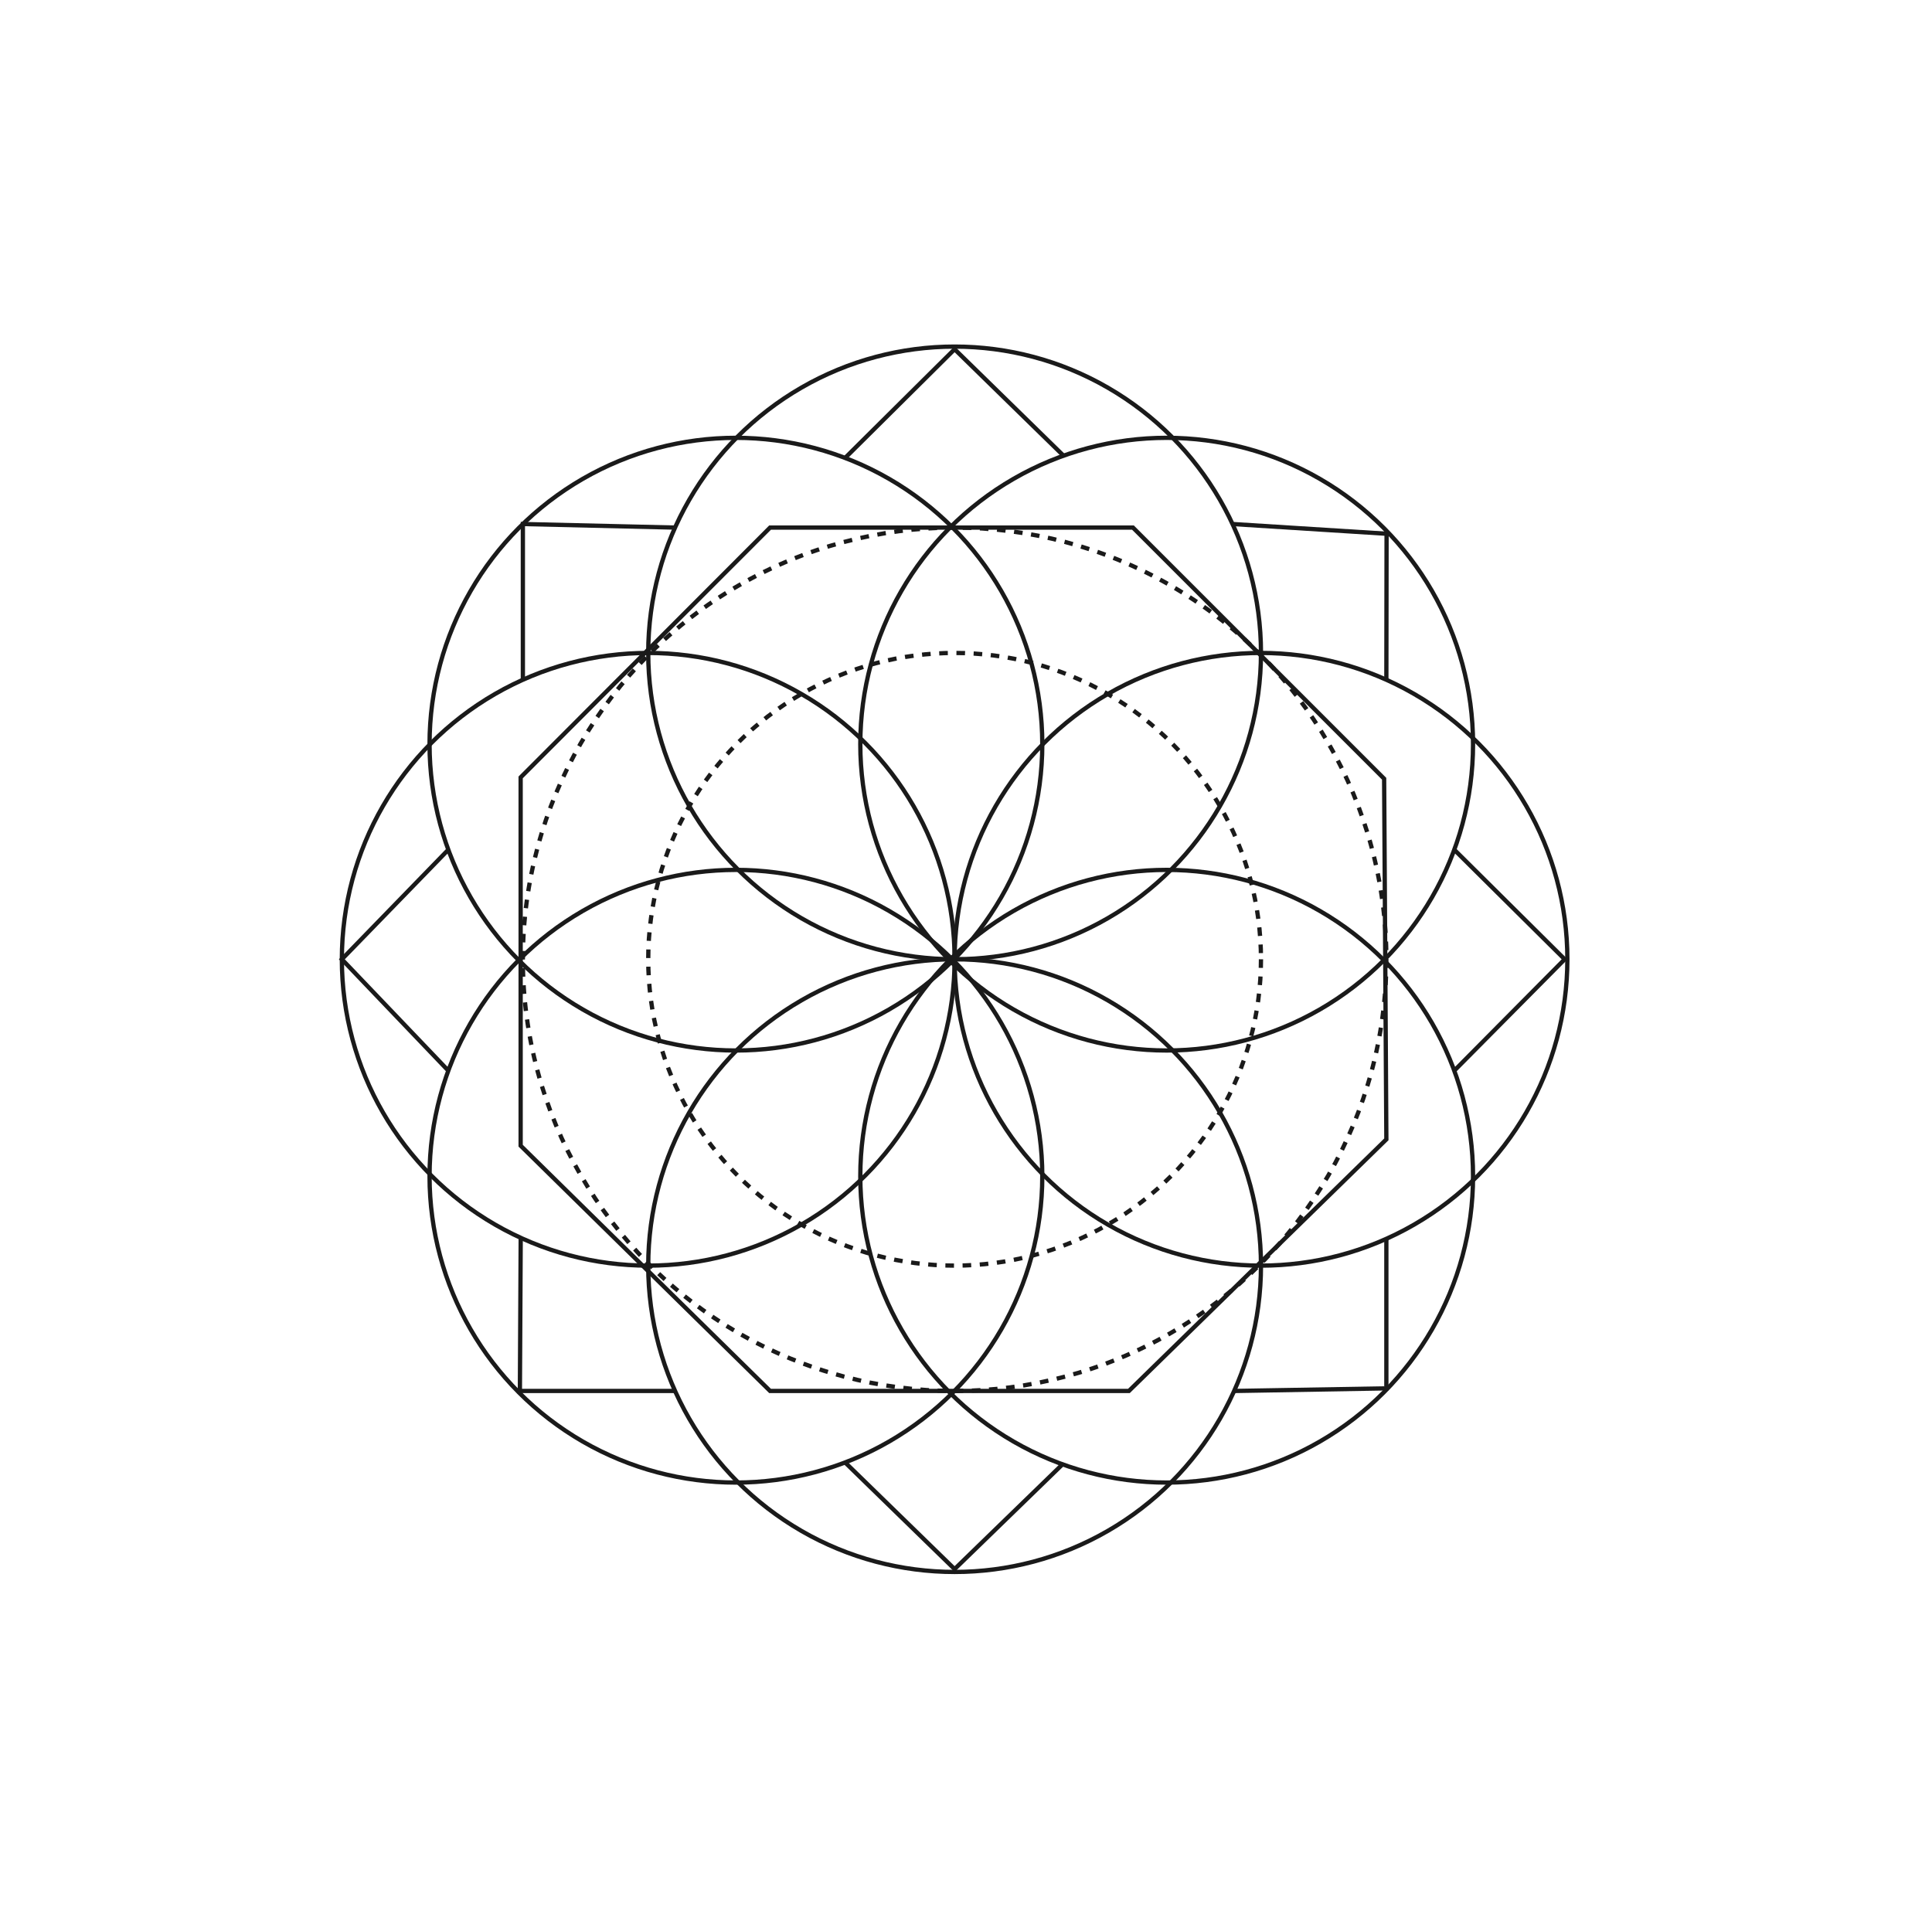 <svg viewBox="0 0 902.65 902.26" xmlns="http://www.w3.org/2000/svg" id="Layer_3">
  <defs>
    <style>
      .cls-1 {
        stroke-dasharray: 4.02 4.02;
      }

      .cls-1, .cls-2, .cls-3 {
        fill: none;
        stroke: #1a1a1a;
        stroke-miterlimit: 10;
        stroke-width: 2px;
      }

      .cls-2 {
        stroke-dasharray: 4.01 4.01;
      }
    </style>
  </defs>
  <circle r="201.72" cy="448.24" cx="446" class="cls-2"></circle>
  <circle r="143.14" cy="305.09" cx="446" class="cls-3"></circle>
  <circle r="143.14" cy="549.61" cx="545.08" class="cls-3"></circle>
  <circle r="143.14" cy="448.24" cx="589.15" class="cls-3"></circle>
  <circle r="143.14" cy="448.24" cx="302.86" class="cls-3"></circle>
  <circle r="143.14" cy="347.72" cx="343.83" class="cls-3"></circle>
  <circle r="143.14" cy="347.72" cx="545.08" class="cls-3"></circle>
  <circle r="143.14" cy="549.61" cx="343.83" class="cls-3"></circle>
  <circle r="143.14" cy="591.38" cx="446" class="cls-3"></circle>
  <circle r="143.14" cy="448.24" cx="446" class="cls-1"></circle>
  <polygon points="359.79 246.52 529.33 246.52 646.68 363.87 647.72 532.38 527.43 649.95 359.79 649.95 243.25 535.34 243.25 363.25 359.79 246.52" class="cls-3"></polygon>
  <polyline points="315.36 246.52 244.29 244.86 244.29 317.59" class="cls-3"></polyline>
  <polyline points="209.42 397.08 159.72 448.24 209.42 500.25" class="cls-3"></polyline>
  <polyline points="243.28 578.43 242.9 649.95 315.36 649.95" class="cls-3"></polyline>
  <polyline points="394.86 683.37 446 733.18 496.44 684.2" class="cls-3"></polyline>
  <polyline points="576.65 649.95 647.72 648.73 647.72 578.89" class="cls-3"></polyline>
  <polyline points="679.48 500.25 731.04 448.24 679.48 397.08" class="cls-3"></polyline>
  <polyline points="394.86 213.95 446 163.18 496.85 212.9" class="cls-3"></polyline>
  <polyline points="575.89 244.86 647.82 249.4 647.72 317.59" class="cls-3"></polyline>
</svg>